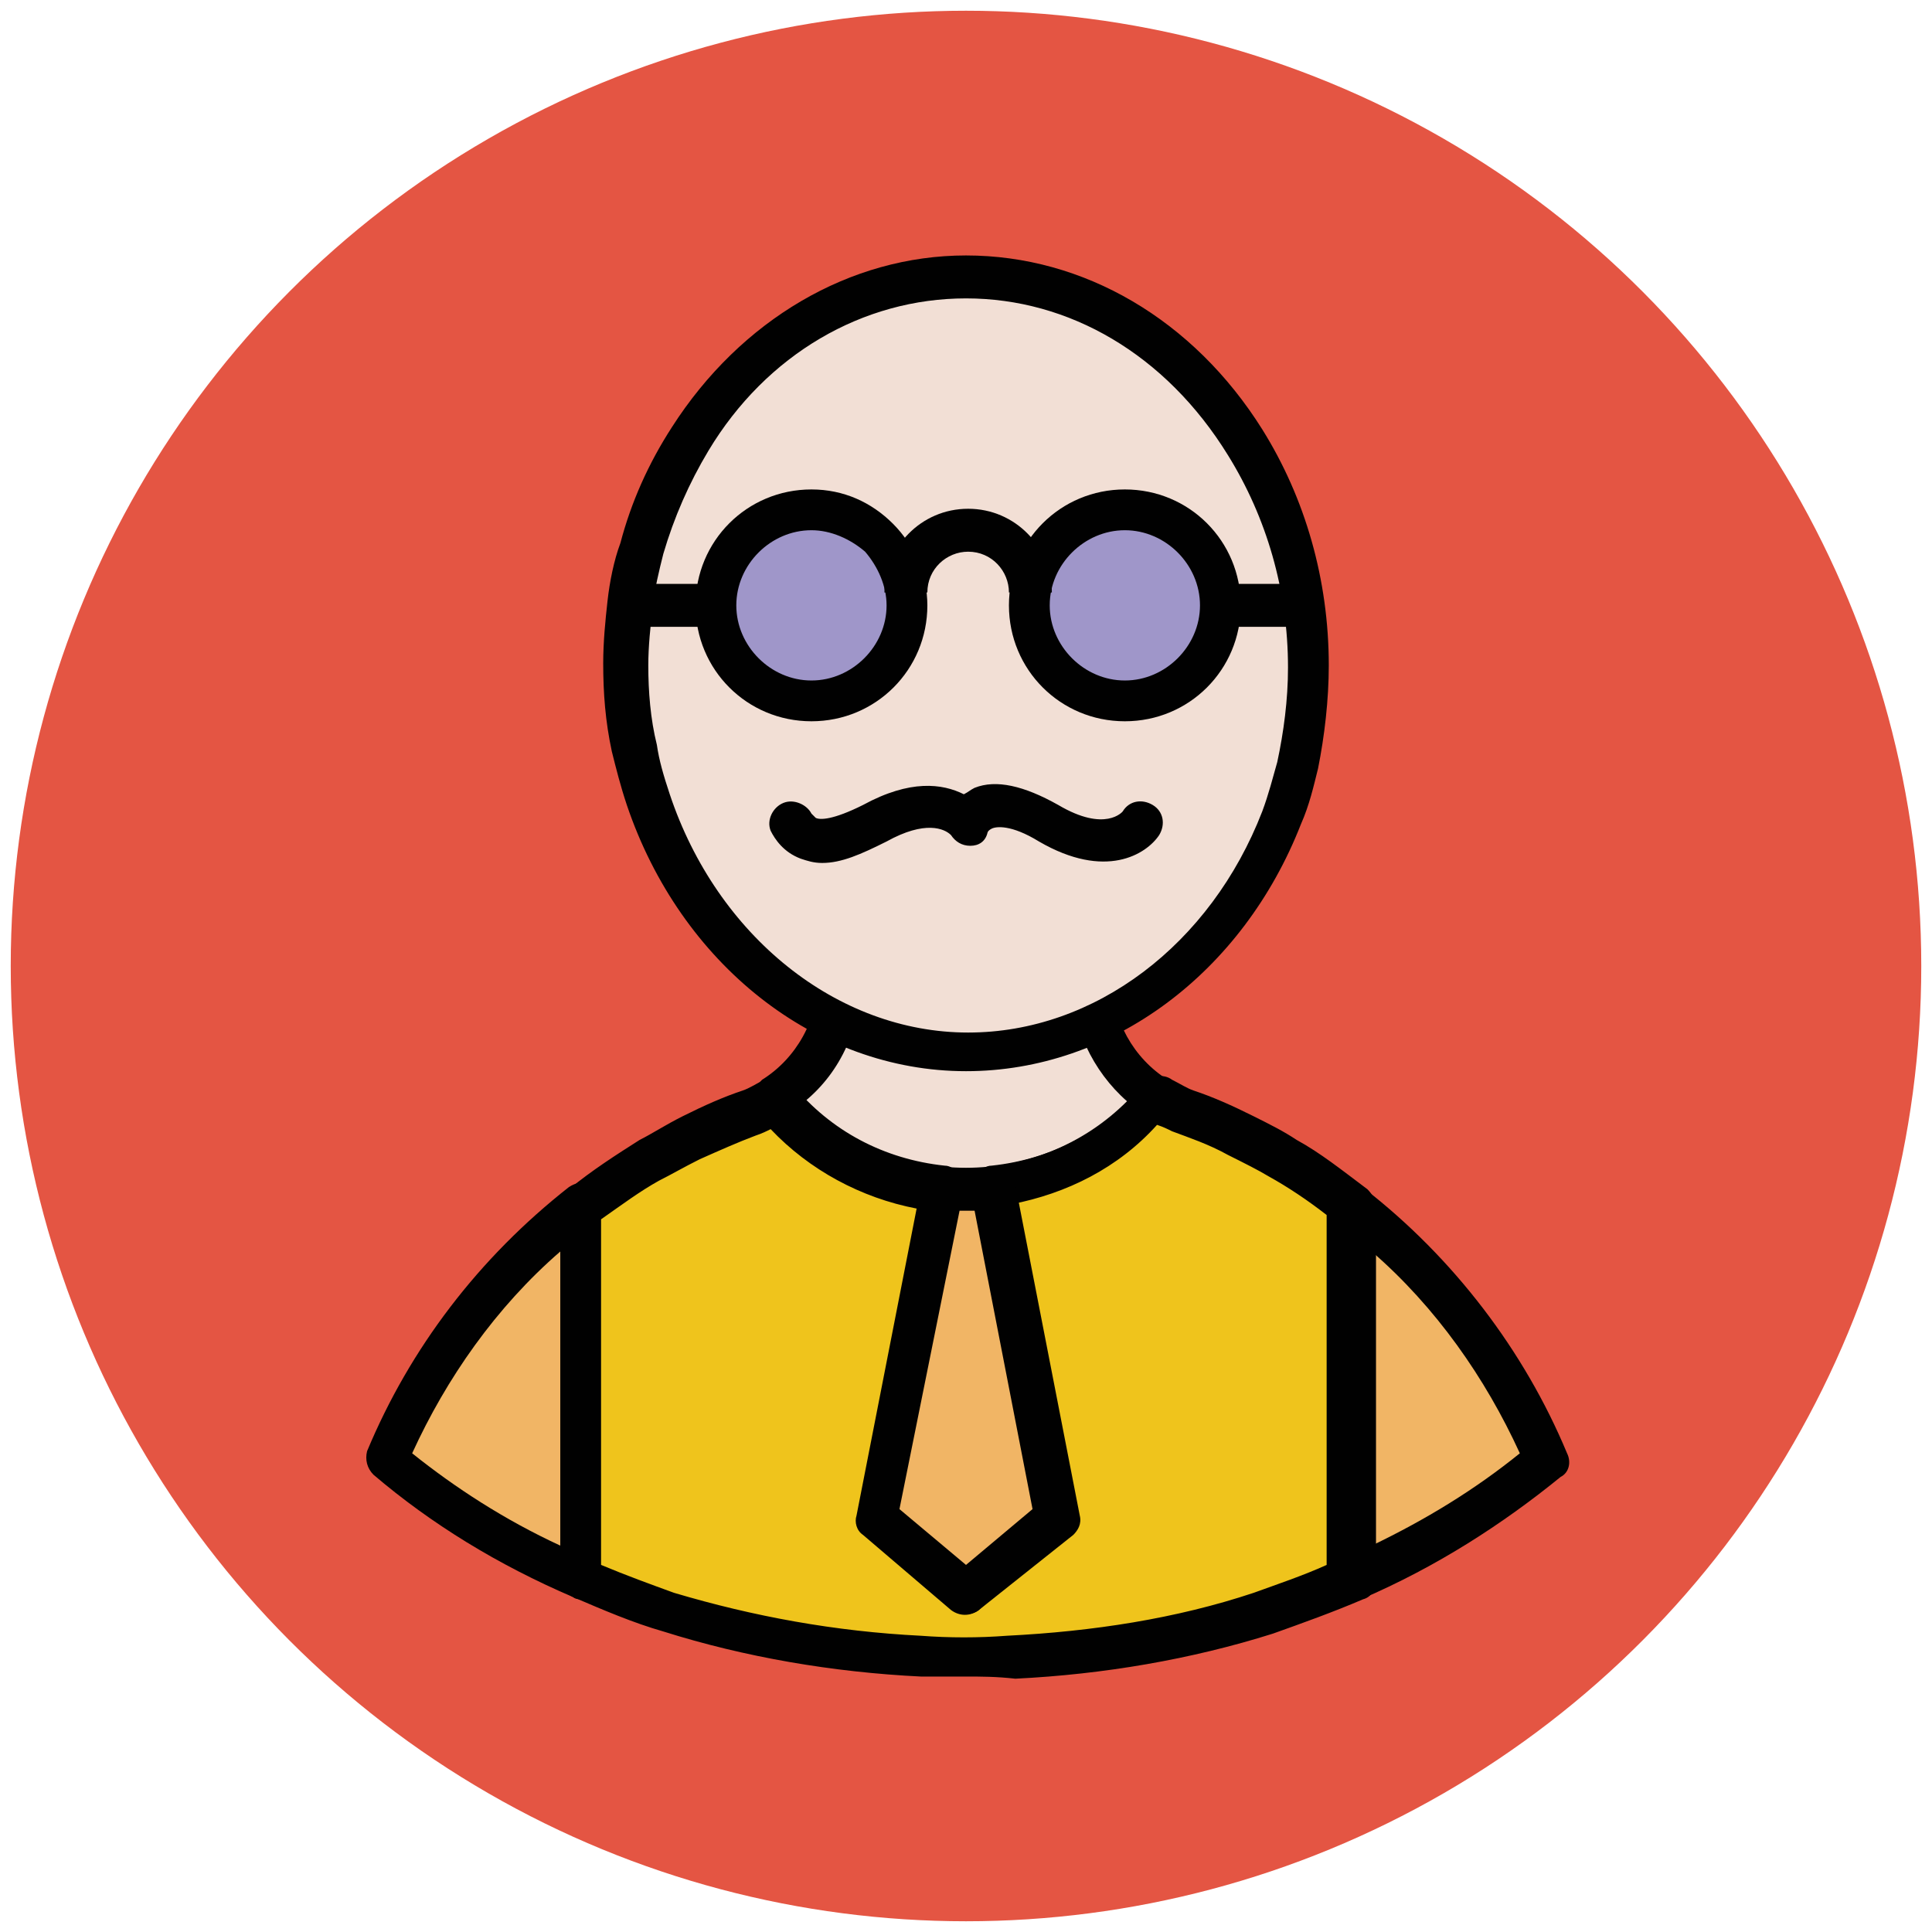 <?xml version="1.0" encoding="utf-8"?>
<!-- Generator: Adobe Illustrator 18.1.1, SVG Export Plug-In . SVG Version: 6.00 Build 0)  -->
<svg version="1.1" id="Layer_1" xmlns="http://www.w3.org/2000/svg" xmlns:xlink="http://www.w3.org/1999/xlink" x="0px" y="0px"
	 viewBox="0 0 90 90" enable-background="new 0 0 90 90" xml:space="preserve">
<g>
	<g>
		<circle fill="#E45543" cx="45" cy="45" r="44.5"/>
	</g>
	<g>
		<g>
			<path fill="#F2DFD5" d="M45,55.4c3.6,0,6.8-1.6,9-4.2c-1.9-1.2-3.1-3.2-3.1-5.5v-6.3H39.1v6.3c0,2.3-1.2,4.3-3.1,5.5
				C38.2,53.7,41.4,55.4,45,55.4z"/>
			<path fill="#010101" d="M45,56.4c-3.8,0-7.3-1.7-9.7-4.6c-0.2-0.2-0.3-0.5-0.2-0.8c0-0.3,0.2-0.5,0.4-0.7c1.6-1,2.6-2.8,2.6-4.7
				v-6.3c0-0.5,0.4-1,1-1h11.7c0.5,0,1,0.4,1,1v6.3c0,1.9,1,3.7,2.6,4.7c0.2,0.2,0.4,0.4,0.4,0.7c0,0.3,0,0.6-0.2,0.8
				C52.3,54.7,48.8,56.4,45,56.4z M37.5,51.3c2,2,4.7,3.1,7.5,3.1s5.5-1.1,7.5-3.1c-1.6-1.4-2.6-3.5-2.6-5.7v-5.3h-9.8v5.3
				C40.1,47.8,39.2,49.9,37.5,51.3z"/>
		</g>
		<g>
			<path fill="#F1B565" d="M72,68c-1.9-4.7-5.1-8.8-9.1-11.9v17.4C66.3,72.1,69.4,70.2,72,68z"/>
			<path fill="#010101" d="M62.9,74.5c-0.2,0-0.4-0.1-0.5-0.2c-0.3-0.2-0.4-0.5-0.4-0.8V56.2c0-0.4,0.2-0.7,0.6-0.9s0.7-0.1,1,0.1
				c4.1,3.2,7.4,7.5,9.4,12.3c0.2,0.4,0.1,0.9-0.3,1.1c-2.7,2.2-5.8,4.2-9.3,5.7C63.2,74.5,63.1,74.5,62.9,74.5z M63.9,58.3V72
				c2.5-1.2,4.8-2.6,6.9-4.3C69.2,64.2,66.9,60.9,63.9,58.3z"/>
		</g>
		<g>
			<path fill="#F1B565" d="M18,68c2.6,2.2,5.7,4,9.1,5.5V56.2C23.1,59.2,19.9,63.3,18,68z"/>
			<path fill="#010101" d="M27.1,74.5c-0.1,0-0.3,0-0.4-0.1c-3.5-1.5-6.6-3.4-9.3-5.7c-0.3-0.3-0.4-0.7-0.3-1.1
				c2-4.8,5.2-9,9.4-12.3c0.3-0.2,0.7-0.3,1-0.1c0.3,0.2,0.6,0.5,0.6,0.9v17.4c0,0.3-0.2,0.6-0.4,0.8C27.4,74.5,27.2,74.5,27.1,74.5
				z M19.2,67.7c2,1.6,4.3,3.1,6.9,4.3V58.3C23.1,60.9,20.8,64.2,19.2,67.7z"/>
		</g>
		<g>
			<path fill="#EFC41C" d="M59.8,54c-0.6-0.4-1.3-0.7-1.9-1c-0.9-0.4-1.8-0.8-2.7-1.2c-0.4-0.2-0.8-0.4-1.2-0.6
				c-1.9,2.3-4.7,3.8-7.8,4.2l3,15.4L45,74.2l-4.1-3.5l3-15.4c-3.1-0.3-5.9-1.9-7.8-4.2c-0.4,0.2-0.8,0.5-1.2,0.6
				c-0.9,0.3-1.8,0.7-2.7,1.2c-0.7,0.3-1.3,0.7-1.9,1c-1.1,0.7-2.2,1.4-3.2,2.2v17.4c1.3,0.6,2.7,1.1,4.1,1.5
				c3.7,1.1,7.6,1.8,11.8,2c0.7,0,1.3,0,2,0s1.4,0,2,0c4.1-0.2,8.1-0.9,11.8-2c1.4-0.4,2.8-1,4.1-1.5V56.2
				C61.9,55.4,60.9,54.6,59.8,54z"/>
			<path fill="#010101" d="M45,78.1c-0.7,0-1.4,0-2.1,0c-4.1-0.2-8.2-0.9-12-2.1c-1.4-0.4-2.8-1-4.2-1.6c-0.4-0.2-0.6-0.5-0.6-0.9
				V56.2c0-0.3,0.1-0.6,0.4-0.8c1.1-0.9,2.2-1.6,3.3-2.3c0.6-0.3,1.2-0.7,2-1.1c1-0.5,1.9-0.9,2.8-1.2c0.3-0.1,0.6-0.3,1-0.5
				c0.4-0.3,1-0.2,1.3,0.2c1.8,2.2,4.3,3.5,7.1,3.8c0.3,0,0.5,0.2,0.7,0.4c0.2,0.2,0.2,0.5,0.2,0.8l-2.9,14.8l3.1,2.6l3.1-2.6
				l-2.9-14.8c-0.1-0.3,0-0.6,0.2-0.8c0.2-0.2,0.4-0.4,0.7-0.4c2.8-0.3,5.3-1.6,7.1-3.8c0.3-0.4,0.9-0.5,1.3-0.2
				c0.4,0.2,0.7,0.4,1,0.5c0.9,0.3,1.8,0.7,2.8,1.2c0.8,0.4,1.4,0.7,2,1.1c1.1,0.6,2.1,1.4,3.3,2.3c0.2,0.2,0.4,0.5,0.4,0.8v17.4
				c0,0.4-0.2,0.8-0.6,0.9c-1.4,0.6-2.8,1.1-4.2,1.6c-3.8,1.2-7.9,1.9-12,2.1C46.4,78.1,45.7,78.1,45,78.1z M28,72.9
				c1.2,0.5,2.3,0.9,3.4,1.3c3.7,1.1,7.5,1.8,11.5,2c1.3,0.1,2.7,0.1,4,0c4-0.2,7.9-0.8,11.5-2c1.1-0.4,2.3-0.8,3.4-1.3V56.6
				c-0.9-0.7-1.8-1.3-2.7-1.8c-0.5-0.3-1.1-0.6-1.9-1c-0.9-0.5-1.8-0.8-2.6-1.1c-0.2-0.1-0.4-0.2-0.7-0.3c-1.8,2-4.2,3.2-6.8,3.7
				l2.8,14.3c0.1,0.4-0.1,0.7-0.3,0.9L45.6,75c-0.4,0.3-0.9,0.3-1.3,0l-4.1-3.5c-0.3-0.2-0.4-0.6-0.3-0.9l2.8-14.3
				c-2.6-0.5-5-1.8-6.8-3.7c-0.2,0.1-0.4,0.2-0.7,0.3c-0.8,0.3-1.7,0.7-2.6,1.1c-0.8,0.4-1.3,0.7-1.9,1c-0.9,0.5-1.7,1.1-2.7,1.8
				V72.9z"/>
		</g>
		<g>
			<path fill="#F1B565" d="M45,74.2l4.1-3.5l-3-15.4c-0.4,0-0.8,0.1-1.1,0.1c-0.4,0-0.8,0-1.1-0.1l-3,15.4L45,74.2z"/>
			<path fill="#010101" d="M45,75.2c-0.2,0-0.5-0.1-0.6-0.2l-4.1-3.5c-0.3-0.2-0.4-0.6-0.3-0.9l3-15.4c0.1-0.5,0.6-0.8,1.1-0.8
				c0.7,0.1,1.4,0.1,2.1,0c0.5,0,1,0.3,1.1,0.8l3,15.4c0.1,0.4-0.1,0.7-0.3,0.9L45.6,75C45.5,75.1,45.2,75.2,45,75.2z M41.9,70.3
				l3.1,2.6l3.1-2.6l-2.7-13.9c-0.2,0-0.5,0-0.7,0L41.9,70.3z"/>
		</g>
		<g>
			<path fill="#F2DFD5" d="M57.9,20.5c-2.9-4.6-7.6-7.6-12.9-7.6c-5.3,0-10,3-12.9,7.5c-1,1.5-1.7,3.3-2.2,5.1
				c-0.2,0.8-0.4,1.7-0.5,2.6c-0.1,0.9-0.2,1.8-0.2,2.8c0,1.3,0.1,2.6,0.4,3.9c0.2,0.8,0.4,1.6,0.6,2.4c2.2,6.9,8,11.7,14.8,11.7
				c6.6,0,12.2-4.5,14.6-11c0.3-0.8,0.6-1.6,0.7-2.4c0.3-1.5,0.5-3,0.5-4.6C60.8,27,59.8,23.4,57.9,20.5z"/>
			<path fill="#010101" d="M45,49.9c-7,0-13.3-5-15.8-12.4c-0.3-0.9-0.5-1.7-0.7-2.5c-0.3-1.4-0.4-2.7-0.4-4.1c0-1,0.1-2,0.2-2.9
				c0.1-0.9,0.3-1.9,0.6-2.7c0.5-1.9,1.3-3.7,2.4-5.4c3.2-5,8.3-8,13.7-8c5.5,0,10.6,3,13.8,8.1c2,3.2,3.1,7,3.1,11
				c0,1.6-0.2,3.3-0.5,4.8c-0.2,0.8-0.4,1.7-0.8,2.6C57.9,45.3,51.8,49.9,45,49.9z M45,13.9c-4.8,0-9.3,2.6-12,7.1
				c-0.9,1.5-1.6,3.1-2.1,4.8c-0.2,0.8-0.4,1.6-0.5,2.5c-0.1,0.9-0.2,1.8-0.2,2.7c0,1.2,0.1,2.5,0.4,3.7c0.1,0.7,0.3,1.4,0.6,2.3
				c2.2,6.6,7.8,11.1,13.9,11.1c5.9,0,11.3-4.1,13.7-10.3c0.3-0.8,0.5-1.6,0.7-2.3c0.3-1.4,0.5-2.9,0.5-4.4c0-3.6-1-7-2.8-9.9
				C54.3,16.5,49.8,13.9,45,13.9z"/>
		</g>
		<g>
			<g>
				<path fill="#010101" d="M38.3,40.2c-0.4,0-0.7-0.1-1-0.2c-0.8-0.3-1.2-0.9-1.4-1.3c-0.2-0.5,0.1-1.1,0.6-1.3
					c0.5-0.2,1.1,0.1,1.3,0.5c0,0,0.1,0.1,0.2,0.2c0.2,0.1,0.8,0.1,2.2-0.6c2.2-1.2,3.7-1,4.7-0.5c0.2-0.1,0.3-0.2,0.5-0.3
					c1-0.4,2.3-0.1,3.9,0.8c2.2,1.3,3,0.3,3,0.3c0.3-0.5,0.9-0.6,1.4-0.3c0.5,0.3,0.6,0.9,0.3,1.4c-0.6,0.9-2.5,2.1-5.6,0.3
					c-1.3-0.8-2-0.7-2.2-0.6c-0.2,0.1-0.2,0.2-0.2,0.2c-0.1,0.4-0.4,0.6-0.8,0.6c-0.4,0-0.7-0.2-0.9-0.5c-0.3-0.3-1.2-0.7-3,0.3
					C40.1,39.8,39.2,40.2,38.3,40.2z"/>
			</g>
		</g>
		<g>
			<g>
				<path fill="#9F96C9" d="M42.3,28.2c0,2.5-2,4.5-4.5,4.5c-2.5,0-4.5-2-4.5-4.5s2-4.5,4.5-4.5c1.2,0,2.3,0.5,3.2,1.3
					C41.8,25.8,42.3,26.9,42.3,28.2z"/>
				<path fill="#010101" d="M37.8,33.6c-3,0-5.4-2.4-5.4-5.4s2.4-5.4,5.4-5.4c1.5,0,2.8,0.6,3.8,1.6s1.6,2.4,1.6,3.8
					C43.2,31.2,40.8,33.6,37.8,33.6z M37.8,24.7c-1.9,0-3.5,1.6-3.5,3.5s1.6,3.5,3.5,3.5c1.9,0,3.5-1.6,3.5-3.5c0-0.9-0.4-1.8-1-2.5
					C39.6,25.1,38.7,24.7,37.8,24.7z"/>
			</g>
			<g>
				<circle fill="#9F96C9" cx="52.4" cy="28.2" r="4.5"/>
				<path fill="#010101" d="M52.4,33.6c-3,0-5.4-2.4-5.4-5.4s2.4-5.4,5.4-5.4s5.4,2.4,5.4,5.4S55.4,33.6,52.4,33.6z M52.4,24.7
					c-1.9,0-3.5,1.6-3.5,3.5s1.6,3.5,3.5,3.5c1.9,0,3.5-1.6,3.5-3.5S54.3,24.7,52.4,24.7z"/>
			</g>
		</g>
		<g>
			<g>
				<line fill="#9F96C9" x1="29.8" y1="28.2" x2="33.2" y2="28.2"/>
				<rect x="29.8" y="27.2" fill="#010101" width="3.3" height="2"/>
			</g>
			<g>
				<line fill="#9F96C9" x1="56.8" y1="28.2" x2="60.2" y2="28.2"/>
				<rect x="56.8" y="27.2" fill="#010101" width="3.3" height="2"/>
			</g>
		</g>
		<g>
			<path fill="#010101" d="M49,27.6h-2c0-1-0.8-1.9-1.9-1.9c-1,0-1.9,0.8-1.9,1.9h-2c0-2.1,1.7-3.9,3.9-3.9S49,25.5,49,27.6z"/>
		</g>
	</g>
</g>
</svg>

